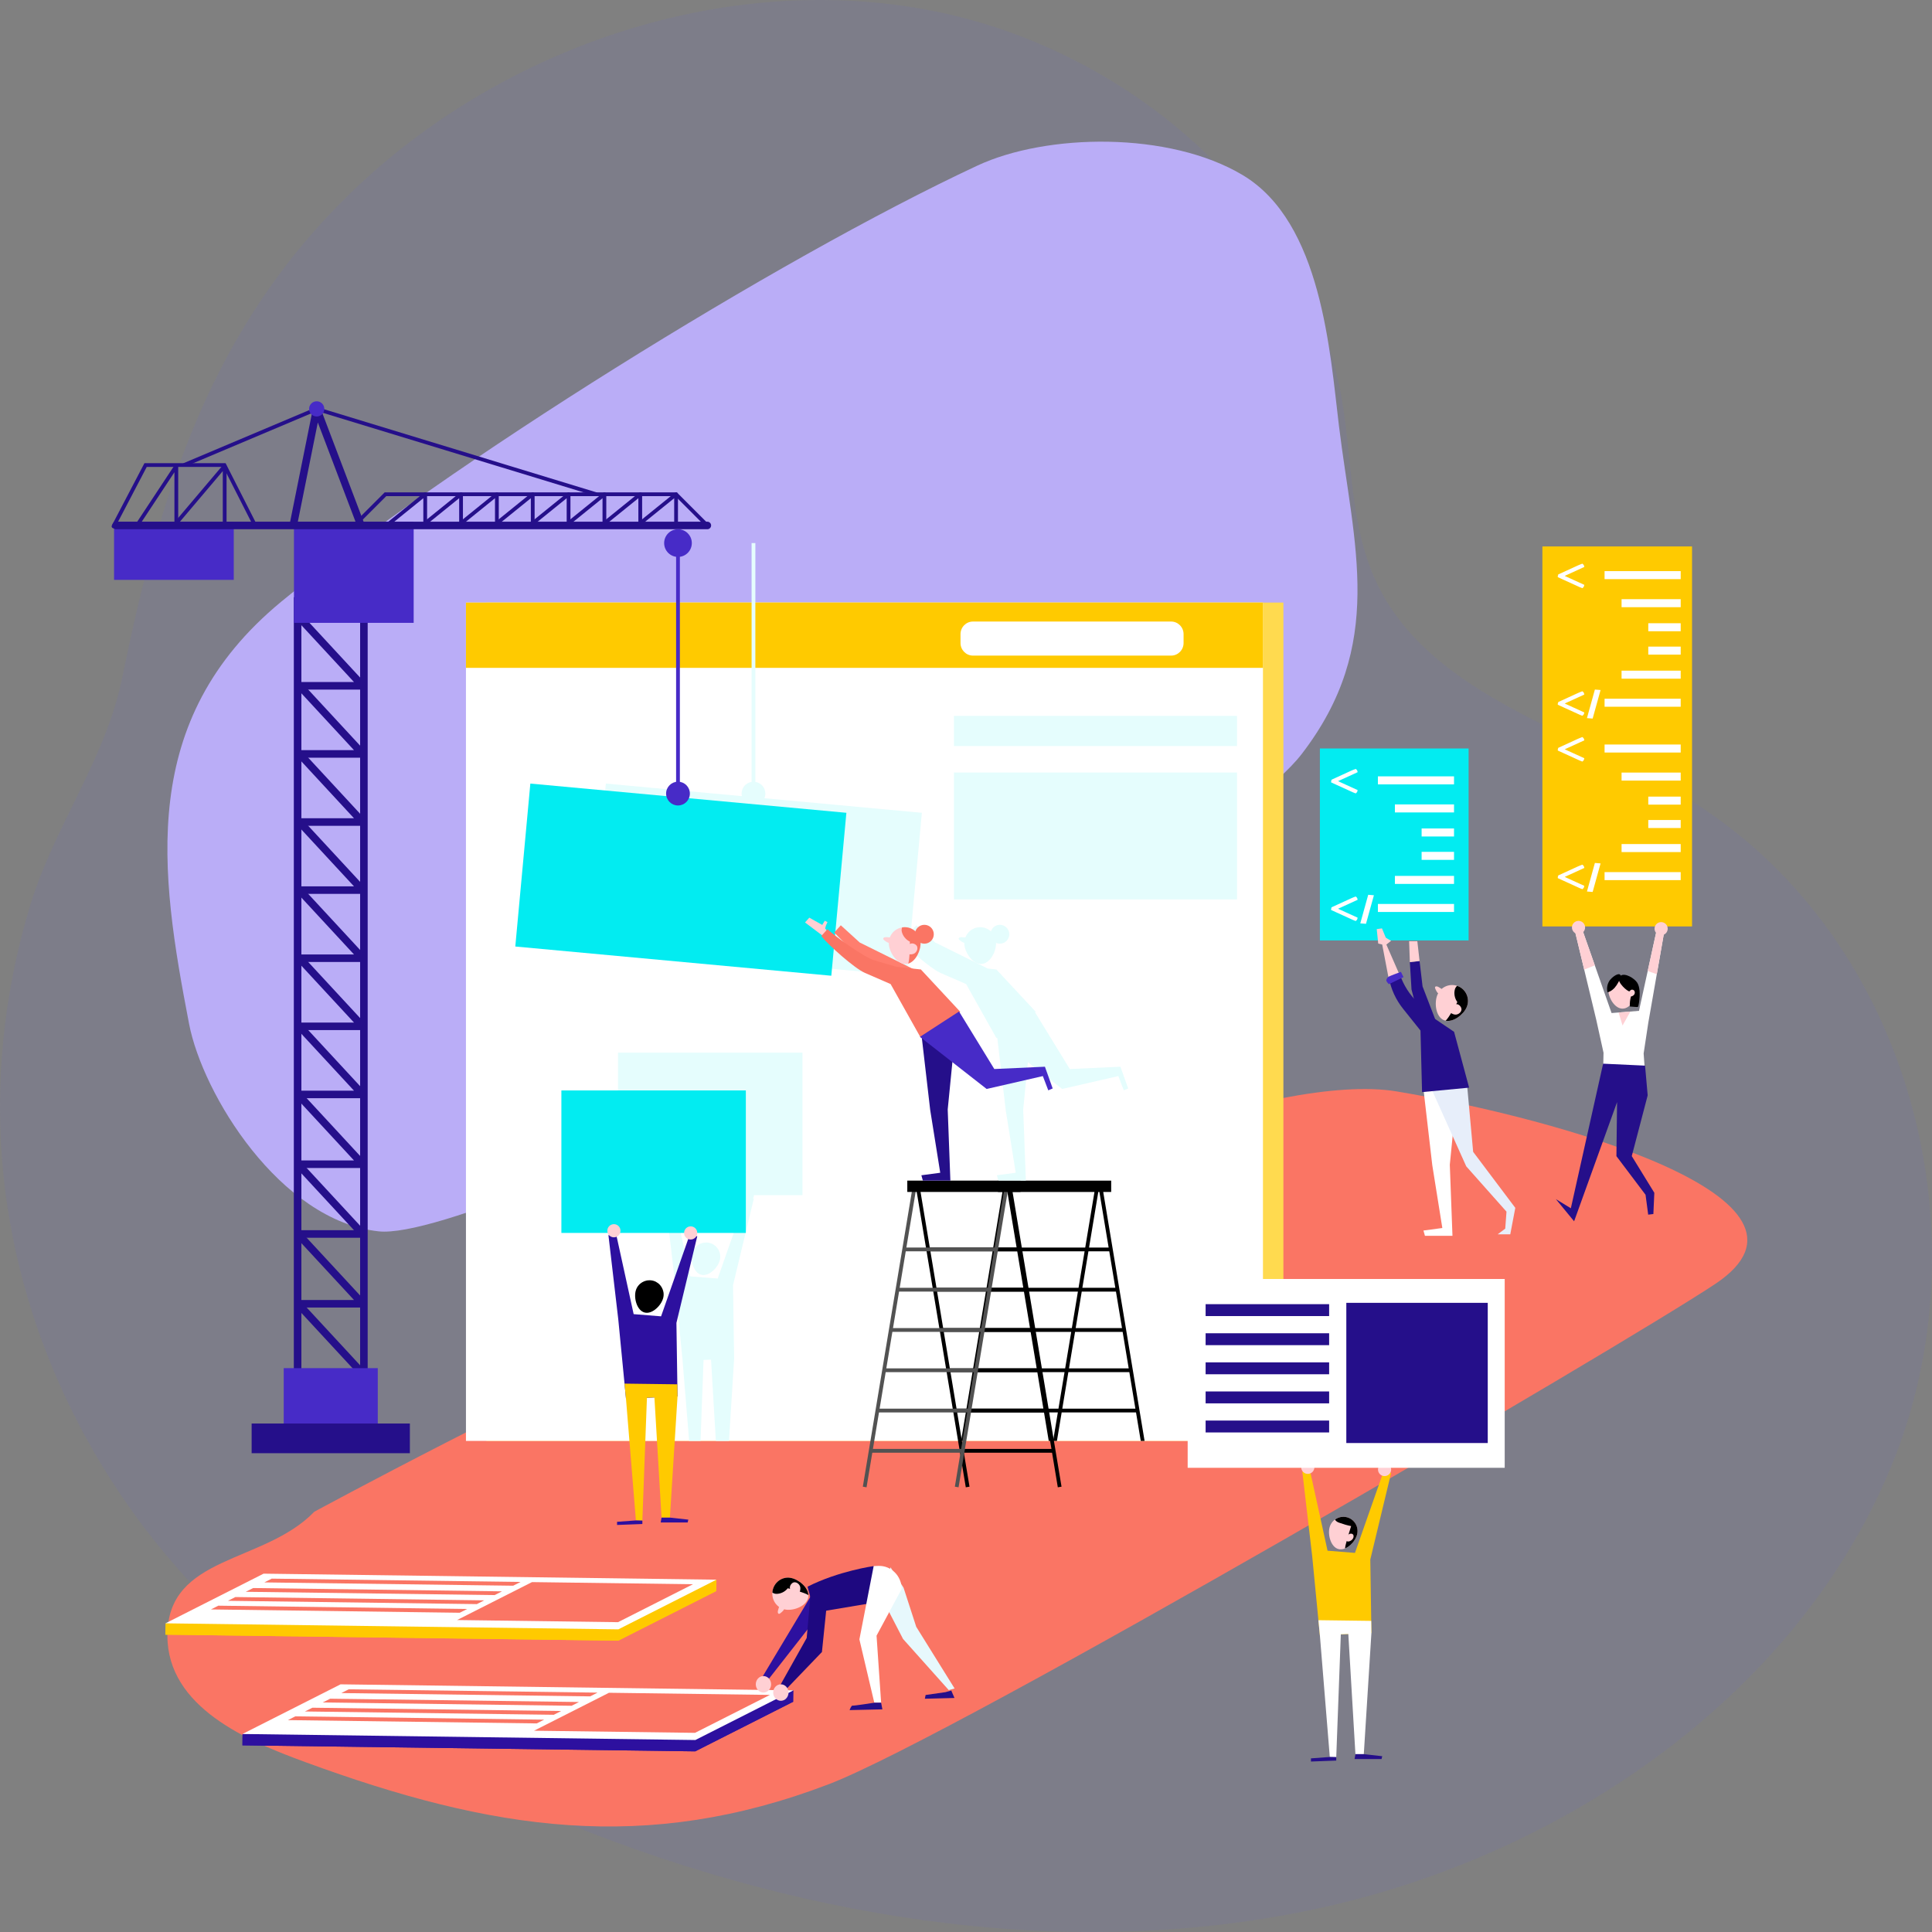 <?xml version="1.0" encoding="UTF-8"?>
<svg width="450px" height="450px" viewBox="0 0 450 450" version="1.1" xmlns="http://www.w3.org/2000/svg" xmlns:xlink="http://www.w3.org/1999/xlink">
    <rect x="0" y="0" width="450" height="450" fill="#808080" stroke="none"/>
    <!-- Generator: Sketch 50.2 (55047) - http://www.bohemiancoding.com/sketch -->
    <title>Group 5</title>
    <desc>Created with Sketch.</desc>
    <defs>
        <path d="M37.764,3.28 C37.764,4.717 29.315,5.881 18.893,5.881 C8.472,5.881 0.022,4.717 0.022,3.28 C0.022,1.844 8.472,0.68 18.893,0.68" id="path-1"></path>
        <polygon id="path-3" points="0.05 60.501 170.971 0 311.726 1.754 190.579 60.501"></polygon>
        <path d="M0.427,2.66 C0.427,1.224 8.875,0.06 19.297,0.06 C29.719,0.06 38.167,1.224 38.167,2.66 C38.167,4.097 29.719,5.261 19.297,5.261" id="path-5"></path>
        <path d="M235.907,0 L198.106,16.712 L152.031,13.028 C147.25,15.162 132.869,16.712 115.872,16.712 C94.967,16.712 78.021,14.368 78.021,11.476 C78.021,10.102 81.851,8.852 88.109,7.919 L0.049,0.878 L190.448,0.878 L235.907,0 Z" id="path-7"></path>
        <polygon id="path-9" points="0.362 6.819 3.235 6.819 4.918 0.4 2.92 0.138"></polygon>
        <polygon id="path-11" points="0.477 0.295 1.352 6.828 4.238 6.828 2.533 0.04"></polygon>
        <path d="M80.292,5.87 C80.292,8.929 62.37,11.407 40.263,11.407 C18.156,11.407 0.235,8.929 0.235,5.87 C0.235,2.813 18.156,0.334 40.263,0.334" id="path-13"></path>
        <path d="M38.346,3.254 C38.346,4.694 29.904,5.862 19.488,5.862 C9.074,5.862 0.631,4.694 0.631,3.254 C0.631,1.813 9.074,0.645 19.488,0.645" id="path-15"></path>
        <path d="M0.41,14.609 C1.844,15.351 3.243,16.047 4.27,16.552 L6.691,10.055 L6.918,7.992 L3.76,0.092 L0.41,14.609 Z" id="path-17"></path>
        <polygon id="path-19" points="0.2 10.74 107.275 15.942 142.181 1.072 128.163 0.653"></polygon>
        <polygon id="path-21" points="0.021 10.677 107.213 15.878 142.158 1.007 128.123 0.589"></polygon>
        <path d="M0.501,2.669 C0.501,1.228 8.944,0.06 19.359,0.06 C29.773,0.06 38.216,1.228 38.216,2.669 C38.216,4.11 29.773,5.278 19.359,5.278" id="path-23"></path>
        <path d="M1.17,3.898 C1.069,4.192 0.547,5.689 0.004,7.253 L3.343,13.509 L5.031,4.332 L4.766,3.54 L2.674,0.369 L2.264,0.292 C2.264,0.292 1.39,3.262 1.17,3.898" id="path-25"></path>
    </defs>
    <g id="Zipter-Development" stroke="none" stroke-width="1" fill="none" fill-rule="evenodd">
        <g id="Careers_Learnings" transform="translate(-836, -171)">
            <g id="Group-5" transform="translate(836, 171)">
                <path d="M0.852,274.168 C4.849,312.119 22.979,348.592 51.295,375.648 C72.858,396.253 99.75,411.222 127.747,422.93 C183.483,446.243 246.476,457.323 305.923,444.748 C365.371,432.172 420.257,393.478 441.422,339.258 C462.589,285.038 443.943,216.743 392.557,185.7 C367.233,170.402 333.715,162.217 320.976,136.412 C314.352,122.993 315.051,107.514 312.516,92.891 C304.621,47.373 262.473,10.469 214.699,2.053 C166.926,-6.363 116.12,11.735 82.027,44.603 C48.768,76.667 37.14,115.419 28.394,158.17 C24.608,176.685 12.645,192.487 7.071,210.765 C0.817,231.273 -1.386,252.915 0.852,274.168" id="Fill-1" fill="#6262F7" opacity="0.077"></path>
                <g id="Group-4" transform="translate(26, 33)">
                    <g id="Icon">
                        <path d="M47.208,319.112 C35.401,331.308 12.974,329.135 12.989,347.983 C13.002,364.7 31.702,372.517 45.014,377.396 C88.799,393.439 124.375,398.847 167.005,382.59 C196.449,371.368 351.992,280.401 373.536,266.04 C403.217,246.249 337.081,227.502 299.344,221.218 C244.116,212.016 47.208,319.112 47.208,319.112" id="Fill-1" fill="#FA7564"></path>
                        <path d="M26,111.225 C6.327,136.785 13.886,159.651 17.315,187.724 C19.389,204.705 21.291,235.05 39.701,246.072 C56.841,256.338 85.408,255.822 101.545,248.29 C148.346,226.435 225.391,178.367 263.713,146.691 C297.134,119.07 291.984,83.921 285.135,48.382 C281.974,31.986 263.958,2.558 240.979,0.065 C215.68,-2.682 48.169,82.427 26,111.225" id="Fill-4" fill="#BAADF7" transform="translate(151.588, 126.935) rotate(-180) translate(-151.588, -126.935) "></path>
                        <g transform="translate(0, 59.851)">
                            <g id="Group-10" transform="translate(82.264, 182.439)">
                                <g id="Group-3" transform="translate(215.596, 8.768)">
                                    <mask id="mask-2" fill="white">
                                        <use xlink:href="#path-1"></use>
                                    </mask>
                                    <g id="Clip-2"></g>
                                    <path d="M37.764,3.28 C37.764,4.717 29.315,5.881 18.893,5.881 C8.472,5.881 0.022,4.717 0.022,3.28 C0.022,1.844 8.472,0.68 18.893,0.68 C29.315,0.68 37.764,1.844 37.764,3.28" id="Fill-1" mask="url(#mask-2)"></path>
                                </g>
                                <g id="Group-6">
                                    <mask id="mask-4" fill="white">
                                        <use xlink:href="#path-3"></use>
                                    </mask>
                                    <g id="Clip-5"></g>
                                    <polygon id="Fill-4" mask="url(#mask-4)" points="0.05 60.501 170.971 0 311.726 1.754 190.579 60.501"></polygon>
                                </g>
                                <g id="Group-9" transform="translate(188.418, 132.404)">
                                    <mask id="mask-6" fill="white">
                                        <use xlink:href="#path-5"></use>
                                    </mask>
                                    <g id="Clip-8"></g>
                                    <path d="M0.427,2.66 C0.427,4.097 8.875,5.261 19.297,5.261 C29.719,5.261 38.167,4.097 38.167,2.66 C38.167,1.224 29.719,0.06 19.297,0.06 C8.875,0.06 0.427,1.224 0.427,2.66" id="Fill-7" mask="url(#mask-6)"></path>
                                </g>
                            </g>
                            <polygon id="Fill-12" fill="#02ECF1" points="281.429 126.193 316.066 126.193 316.066 81.484 281.429 81.484"></polygon>
                            <g id="Group-94" transform="translate(82.264, 33.892)">
                                <path d="M206.399,52.792 L206.955,52.556 C207.159,52.472 207.338,52.404 207.501,52.346 C207.92,52.677 207.852,52.724 207.962,53.112 L203.403,55.196 L203.403,55.207 L205.37,56.105 C206.351,56.556 207.212,56.955 207.957,57.281 C207.846,57.684 207.936,57.716 207.495,58.063 C207.249,57.979 207.028,57.885 206.834,57.795 C205.533,57.202 203.854,56.446 201.781,55.491 L201.781,55.181 C201.781,55.144 201.849,55.097 201.996,55.033 C201.939,55.054 201.886,55.07 201.834,55.091 L201.834,55.024 C201.834,54.96 201.844,54.893 201.923,54.845 L206.399,52.792 Z" id="Fill-13" fill="#FFFFFF"></path>
                                <path d="M206.399,82.513 L206.955,82.276 C207.159,82.193 207.338,82.125 207.501,82.067 C207.92,82.398 207.852,82.444 207.962,82.833 L203.403,84.917 L203.403,84.928 L205.37,85.825 C206.351,86.277 207.212,86.676 207.957,87.001 C207.846,87.405 207.936,87.437 207.495,87.783 C207.249,87.699 207.028,87.605 206.834,87.515 C205.533,86.922 203.854,86.167 201.781,85.211 L201.781,84.901 C201.781,84.865 201.849,84.817 201.996,84.754 C201.939,84.775 201.886,84.791 201.834,84.812 L201.834,84.744 C201.834,84.681 201.844,84.612 201.923,84.565 L206.399,82.513 Z" id="Fill-15" fill="#FFFFFF"></path>
                                <polygon id="Fill-17" fill="#FFFFFF" points="212.676 55.953 230.406 55.953 230.406 54.085 212.676 54.085"></polygon>
                                <polygon id="Fill-19" fill="#FFFFFF" points="216.635 62.488 230.406 62.488 230.406 60.621 216.635 60.621"></polygon>
                                <polygon id="Fill-20" fill="#FFFFFF" points="222.857 68.09 230.406 68.09 230.406 66.223 222.857 66.223"></polygon>
                                <polygon id="Fill-21" fill="#FFFFFF" points="212.676 85.674 230.406 85.674 230.406 83.806 212.676 83.806"></polygon>
                                <polygon id="Fill-22" fill="#FFFFFF" points="216.635 79.138 230.406 79.138 230.406 77.271 216.635 77.271"></polygon>
                                <polygon id="Fill-23" fill="#FFFFFF" points="222.857 73.536 230.406 73.536 230.406 71.669 222.857 71.669"></polygon>
                                <polygon id="Fill-24" fill="#FFFFFF" points="210.42 81.671 208.573 88.324 209.9 88.431 211.746 81.778"></polygon>
                                <polygon id="Fill-25" fill="#250F8A" points="222.382 97.097 223.078 103.014 227.244 113.837 223.434 115.009 220.504 103.722 220.121 97.358"></polygon>
                                <polygon id="Fill-26" fill="#FFFFFF" points="231.285 125.713 229.424 144.547 230.044 161.103 223.632 161.103 223.287 159.871 227.683 159.284 225.338 144.624 223.223 126.393"></polygon>
                                <polygon id="Fill-27" fill="#E7EEFA" points="233.403 125.503 234.862 141.545 244.679 154.593 243.507 160.75 240.576 160.75 242.334 159.431 242.628 155.473 233.25 144.918 224.752 126.007"></polygon>
                                <path d="M215.771,99.62 L217.819,100.298 C218.651,102.711 220.038,104.894 221.869,106.674 L225.701,110.399 L230.418,113.586 L233.922,126.593 L222.96,127.628 L222.597,113.296 L218.527,108.205 C216.853,106.112 215.721,103.639 215.23,101.004 L215.771,99.62 Z" id="Fill-28" fill="#250F8A"></path>
                                <polygon id="Fill-29" fill="#FFD0D4" points="218.033 101.013 215.337 101.97 213.596 92.832 214.119 92.056"></polygon>
                                <path d="M218.642,100.839 L215.249,102.492 C215.249,102.492 214.554,101.883 214.64,101.535 C214.727,101.187 214.901,100.926 215.162,100.752 C215.424,100.577 218.034,99.62 218.034,99.62 L218.642,100.839 Z" id="Fill-30" fill="#472BC7"></path>
                                <polygon id="Fill-31" fill="#FFD0D4" points="220.12 97.358 219.947 92.484 221.86 92.484 222.381 97.096"></polygon>
                                <path d="M215.749,92.389 C215.723,92.372 214.523,91.712 214.498,91.627 C214.472,91.541 213.624,89.492 213.624,89.492 L212.403,89.664 L212.751,93.03 L214.433,93.435 L215.749,92.389 Z" id="Fill-32" fill="#FFD0D4"></path>
                                <path d="M233.345,107.873 C232.527,109.747 229.879,111.675 228.006,110.857 C226.133,110.039 225.744,106.786 226.561,104.911 C227.378,103.037 229.559,102.18 231.433,102.998 C233.306,103.816 234.162,105.998 233.345,107.873" id="Fill-33" fill="#FFD0D4"></path>
                                <path d="M227.759,103.768 C227.435,103.537 227.098,103.324 226.751,103.13 C226.5,102.991 226.107,102.906 225.997,103.169 C225.942,103.3 225.999,103.448 226.056,103.577 C226.245,104.01 226.454,104.465 226.842,104.736 C227.168,104.964 227.603,105.029 227.982,104.905 C228.324,104.794 228.658,104.534 228.693,104.181 C228.35,104.114 228.047,103.972 227.759,103.768" id="Fill-34" fill="#FFD0D4"></path>
                                <path d="M228.422,110.989 C230.252,111.394 232.586,109.612 233.345,107.873 C234.162,105.998 233.306,103.816 231.433,102.998 C231.32,102.948 231.203,102.925 231.088,102.888 C230.874,103.115 230.701,103.385 230.623,103.641 C230.322,104.642 230.55,105.825 231.183,106.658 C231.183,106.658 229.064,110.654 228.422,110.989" id="Fill-35" fill="#000000"></path>
                                <path d="M231.43,107.257 C231.703,107.4 231.913,107.645 232.044,107.922 C232.47,108.815 231.459,109.692 230.597,109.576 C230.318,109.539 230.055,109.426 229.811,109.285 C229.602,109.162 229.397,109.003 229.303,108.778 C229.212,108.56 229.241,108.306 229.34,108.092 C229.438,107.878 229.601,107.7 229.777,107.543 C230.178,107.186 230.937,107 231.43,107.257" id="Fill-36" fill="#FFD0D4"></path>
                                <g id="Group-40" transform="translate(0.215, 207.994)">
                                    <mask id="mask-8" fill="white">
                                        <use xlink:href="#path-7"></use>
                                    </mask>
                                    <g id="Clip-39"></g>
                                    <path d="M235.907,0 L190.448,0.878 L0.049,0.878 L88.109,7.919 C81.851,8.852 78.021,10.102 78.021,11.476 C78.021,14.368 94.967,16.712 115.872,16.712 C132.869,16.712 147.25,15.162 152.031,13.028 L198.106,16.712 L235.907,0 Z" id="Fill-38" mask="url(#mask-8)"></path>
                                </g>
                                <polygon id="Fill-41" fill="#FFDA4F" points="5.025 208.872 190.663 208.872 190.663 13.606 5.025 13.606"></polygon>
                                <polygon id="Fill-42" fill="#FFFFFF" points="0.265 208.872 185.903 208.872 185.903 13.606 0.265 13.606"></polygon>
                                <polygon id="Fill-43" fill="#FFCA00" points="0.265 28.815 185.903 28.815 185.903 13.606 0.265 13.606"></polygon>
                                <g id="Group-46" transform="translate(35.537, 118.276)" fill="#E5FDFD">
                                    <path d="M21.527,44.493 C21.287,44.428 21.046,44.395 20.807,44.384 C20.755,44.382 20.704,44.389 20.652,44.389 C20.459,44.389 20.267,44.402 20.08,44.435 C20.043,44.442 20.008,44.453 19.971,44.461 C19.763,44.505 19.564,44.567 19.369,44.65 C19.356,44.656 19.343,44.662 19.33,44.668 C18.448,45.056 17.736,45.809 17.461,46.812 C16.979,48.576 17.74,51.404 19.503,51.887 C20.322,52.112 21.211,51.787 21.979,51.202 C21.979,51.202 21.98,51.2 21.98,51.2 C22.271,50.978 22.544,50.72 22.789,50.438 C22.798,50.426 22.807,50.416 22.816,50.405 C22.922,50.28 23.023,50.152 23.118,50.02 C23.132,50.001 23.147,49.98 23.161,49.96 C23.26,49.819 23.351,49.675 23.434,49.529 C23.445,49.51 23.453,49.491 23.464,49.472 C23.532,49.349 23.593,49.224 23.647,49.099 C23.664,49.061 23.68,49.024 23.696,48.987 C23.754,48.844 23.805,48.701 23.844,48.561 C23.965,48.12 23.991,47.675 23.934,47.249 C23.762,45.97 22.849,44.855 21.527,44.493" id="Fill-44"></path>
                                    <path d="M13.818,33.359 L28.726,33.359 L28.726,33.36 C28.726,34.003 29.124,34.552 29.685,34.78 L23.362,52.783 L16.977,52.272 L13.025,34.236 C13.395,34.062 13.681,33.747 13.818,33.359 M11.229,33.853 L11.102,33.871 L13.401,53.55 L15.189,71.951 L16.707,90.595 L19.368,90.595 L20.071,71.744 L21.813,71.67 L22.933,90.595 L25.991,90.595 L27.194,71.44 L26.938,54.317 L31.792,34.127 L31.595,34.099 C31.716,33.879 31.792,33.63 31.792,33.36 L31.792,33.359 L43.107,33.359 L43.107,0.169 L0.145,0.169 L0.145,33.359 L10.94,33.359 C11.005,33.543 11.104,33.709 11.229,33.853" id="Fill-45"></path>
                                </g>
                                <path d="M126.374,150.883 L128.524,163.831 L123.966,163.831 L126.116,150.883 L126.374,150.883 Z M146.658,150.883 L144.507,163.831 L129.416,163.831 L127.265,150.883 L146.658,150.883 Z M147.807,150.883 L149.958,163.831 L145.399,163.831 L147.549,150.883 L147.807,150.883 Z M151.517,173.213 L143.839,173.213 L145.253,164.711 L150.104,164.711 L151.517,173.213 Z M153.075,182.595 L142.281,182.595 L143.693,174.093 L151.663,174.093 L153.075,182.595 Z M154.633,191.977 L140.723,191.977 L142.135,183.475 L153.221,183.475 L154.633,191.977 Z M156.192,201.359 L139.164,201.359 L140.576,192.856 L154.78,192.856 L156.192,201.359 Z M138.273,201.359 L135.65,201.359 L134.237,192.856 L139.685,192.856 L138.273,201.359 Z M117.731,201.359 L119.143,192.856 L133.347,192.856 L134.76,201.359 L117.731,201.359 Z M120.702,183.475 L131.788,183.475 L133.201,191.977 L119.289,191.977 L120.702,183.475 Z M122.26,174.093 L130.23,174.093 L131.641,182.595 L120.849,182.595 L122.26,174.093 Z M130.974,173.213 L129.561,164.711 L144.361,164.711 L142.949,173.213 L130.974,173.213 Z M141.244,183.475 L139.832,191.977 L134.092,191.977 L132.68,183.475 L141.244,183.475 Z M132.533,182.595 L131.12,174.093 L142.802,174.093 L141.39,182.595 L132.533,182.595 Z M123.819,164.711 L128.67,164.711 L130.084,173.213 L122.406,173.213 L123.819,164.711 Z M115.591,208.872 L116.483,208.872 L117.584,202.239 L134.906,202.239 L136.007,208.872 L136.899,208.872 L135.797,202.239 L138.127,202.239 L137.024,208.872 L137.916,208.872 L139.018,202.239 L156.338,202.239 L157.441,208.872 L158.331,208.872 L148.699,150.883 L150.553,150.883 L150.553,148.244 L124.179,148.244 L124.179,150.883 L125.225,150.883 L115.591,208.872 Z" id="Fill-47" fill="#000000"></path>
                                <polygon id="Fill-49" fill="#FFCA00" points="250.987 89.041 285.845 89.041 285.845 0.534 250.987 0.534"></polygon>
                                <path d="M259.194,4.988 L259.751,4.752 C259.955,4.668 260.133,4.6 260.296,4.542 C260.715,4.873 260.647,4.92 260.758,5.309 L256.198,7.392 L256.198,7.404 L258.165,8.301 C259.147,8.752 260.008,9.151 260.752,9.477 C260.641,9.881 260.731,9.912 260.291,10.259 C260.045,10.174 259.824,10.08 259.63,9.991 C258.329,9.398 256.649,8.642 254.576,7.687 L254.576,7.377 C254.576,7.34 254.645,7.293 254.792,7.23 C254.735,7.251 254.681,7.266 254.63,7.288 L254.63,7.22 C254.63,7.157 254.64,7.088 254.719,7.04 L259.194,4.988 Z" id="Fill-50" fill="#FFFFFF"></path>
                                <path d="M259.194,34.709 L259.751,34.472 C259.955,34.389 260.133,34.32 260.296,34.263 C260.715,34.594 260.647,34.64 260.758,35.029 L256.198,37.113 L256.198,37.124 L258.165,38.022 C259.147,38.473 260.008,38.872 260.752,39.198 C260.641,39.601 260.731,39.633 260.291,39.98 C260.045,39.895 259.824,39.801 259.63,39.711 C258.329,39.118 256.649,38.363 254.576,37.408 L254.576,37.097 C254.576,37.061 254.645,37.014 254.792,36.95 C254.735,36.971 254.681,36.987 254.63,37.008 L254.63,36.941 C254.63,36.877 254.64,36.809 254.719,36.761 L259.194,34.709 Z" id="Fill-51" fill="#FFFFFF"></path>
                                <polygon id="Fill-52" fill="#FFFFFF" points="265.472 8.149 283.202 8.149 283.202 6.282 265.472 6.282"></polygon>
                                <polygon id="Fill-53" fill="#FFFFFF" points="269.431 14.684 283.202 14.684 283.202 12.817 269.431 12.817"></polygon>
                                <polygon id="Fill-54" fill="#FFFFFF" points="275.652 20.286 283.202 20.286 283.202 18.419 275.652 18.419"></polygon>
                                <polygon id="Fill-55" fill="#FFFFFF" points="265.472 37.87 283.202 37.87 283.202 36.003 265.472 36.003"></polygon>
                                <polygon id="Fill-56" fill="#FFFFFF" points="269.431 31.334 283.202 31.334 283.202 29.466 269.431 29.466"></polygon>
                                <polygon id="Fill-57" fill="#FFFFFF" points="275.652 25.733 283.202 25.733 283.202 23.865 275.652 23.865"></polygon>
                                <polygon id="Fill-58" fill="#FFFFFF" points="263.215 33.867 261.369 40.521 262.695 40.627 264.541 33.974"></polygon>
                                <path d="M259.194,45.375 L259.751,45.138 C259.955,45.055 260.133,44.987 260.296,44.929 C260.715,45.26 260.647,45.306 260.758,45.695 L256.198,47.779 L256.198,47.79 L258.165,48.687 C259.147,49.139 260.008,49.538 260.752,49.863 C260.641,50.267 260.731,50.299 260.291,50.645 C260.045,50.561 259.824,50.467 259.63,50.378 C258.329,49.784 256.649,49.029 254.576,48.073 L254.576,47.763 C254.576,47.727 254.645,47.679 254.792,47.616 C254.735,47.637 254.681,47.653 254.63,47.674 L254.63,47.606 C254.63,47.543 254.64,47.474 254.719,47.427 L259.194,45.375 Z" id="Fill-59" fill="#FFFFFF"></path>
                                <path d="M259.194,75.096 L259.751,74.859 C259.955,74.776 260.133,74.707 260.296,74.65 C260.715,74.981 260.647,75.027 260.758,75.416 L256.198,77.5 L256.198,77.51 L258.165,78.408 C259.147,78.859 260.008,79.259 260.752,79.584 C260.641,79.988 260.731,80.02 260.291,80.366 C260.045,80.282 259.824,80.188 259.63,80.098 C258.329,79.505 256.649,78.75 254.576,77.793 L254.576,77.484 C254.576,77.448 254.645,77.4 254.792,77.337 C254.735,77.358 254.681,77.374 254.63,77.395 L254.63,77.327 C254.63,77.264 254.64,77.195 254.719,77.148 L259.194,75.096 Z" id="Fill-60" fill="#FFFFFF"></path>
                                <polygon id="Fill-61" fill="#FFFFFF" points="265.472 48.536 283.202 48.536 283.202 46.669 265.472 46.669"></polygon>
                                <polygon id="Fill-62" fill="#FFFFFF" points="269.431 55.071 283.202 55.071 283.202 53.204 269.431 53.204"></polygon>
                                <polygon id="Fill-63" fill="#FFFFFF" points="275.652 60.672 283.202 60.672 283.202 58.805 275.652 58.805"></polygon>
                                <polygon id="Fill-64" fill="#FFFFFF" points="265.472 78.256 283.202 78.256 283.202 76.389 265.472 76.389"></polygon>
                                <polygon id="Fill-65" fill="#FFFFFF" points="269.431 71.721 283.202 71.721 283.202 69.854 269.431 69.854"></polygon>
                                <polygon id="Fill-66" fill="#FFFFFF" points="275.652 66.119 283.202 66.119 283.202 64.251 275.652 64.251"></polygon>
                                <polygon id="Fill-67" fill="#FFFFFF" points="263.215 74.254 261.369 80.907 262.695 81.014 264.541 74.36"></polygon>
                                <polygon id="Fill-68" fill="#02ECF1" points="22.494 160.431 65.457 160.431 65.457 127.242 22.494 127.242"></polygon>
                                <polygon id="Fill-69" fill="#000000" points="138.12 219.677 126.447 149.408 127.314 149.264 138.987 219.533"></polygon>
                                <polygon id="Fill-70" fill="#000000" points="116.687 219.677 105.013 149.408 105.88 149.264 117.554 219.533"></polygon>
                                <polygon id="Fill-71" fill="#000000" points="107.934 164.711 129.558 164.711 129.558 163.831 107.934 163.831"></polygon>
                                <polygon id="Fill-72" fill="#000000" points="109.465 174.093 131.091 174.093 131.091 173.213 109.465 173.213"></polygon>
                                <polygon id="Fill-73" fill="#000000" points="110.997 183.475 132.621 183.475 132.621 182.595 110.997 182.595"></polygon>
                                <polygon id="Fill-74" fill="#000000" points="112.527 192.856 134.152 192.856 134.152 191.977 112.527 191.977"></polygon>
                                <polygon id="Fill-75" fill="#000000" points="114.058 202.239 135.682 202.239 135.682 201.359 114.058 201.359"></polygon>
                                <polygon id="Fill-76" fill="#000000" points="115.588 211.621 137.214 211.621 137.214 210.741 115.588 210.741"></polygon>
                                <polygon id="Fill-77" fill="#525252" points="93.572 219.677 92.706 219.533 104.378 149.264 105.246 149.408"></polygon>
                                <polygon id="Fill-78" fill="#525252" points="115.005 219.677 114.139 219.533 125.811 149.264 126.678 149.408"></polygon>
                                <polygon id="Fill-79" fill="#525252" points="102.133 164.711 123.757 164.711 123.757 163.831 102.133 163.831"></polygon>
                                <polygon id="Fill-80" fill="#525252" points="100.602 174.093 122.227 174.093 122.227 173.213 100.602 173.213"></polygon>
                                <polygon id="Fill-81" fill="#525252" points="99.071 183.475 120.695 183.475 120.695 182.595 99.071 182.595"></polygon>
                                <polygon id="Fill-82" fill="#525252" points="97.54 192.856 119.165 192.856 119.165 191.977 97.54 191.977"></polygon>
                                <polygon id="Fill-83" fill="#525252" points="96.009 202.239 117.633 202.239 117.633 201.359 96.009 201.359"></polygon>
                                <polygon id="Fill-84" fill="#525252" points="94.478 211.621 116.103 211.621 116.103 210.741 94.478 210.741"></polygon>
                                <polygon id="Fill-85" fill="#000000" points="103.064 150.883 129.437 150.883 129.437 148.244 103.064 148.244"></polygon>
                                <polygon id="Fill-86" fill="#FFCA00" points="199.159 254.125 197.371 235.724 195.072 216.045 196.86 215.79 200.947 234.446 207.333 234.957 213.974 216.045 215.762 216.301 210.908 236.49 211.164 253.614"></polygon>
                                <path d="M201.431,228.985 C200.949,230.749 201.71,233.578 203.473,234.061 C205.235,234.543 207.332,232.497 207.815,230.734 C208.297,228.97 207.26,227.149 205.497,226.666 C203.734,226.183 201.914,227.222 201.431,228.985" id="Fill-87" fill="#FFD0D4"></path>
                                <path d="M203.788,227.967 C203.428,227.869 202.923,227.62 202.73,227.281 C202.712,227.25 202.705,227.219 202.694,227.188 C203.477,226.622 204.492,226.391 205.496,226.666 C207.26,227.148 208.297,228.971 207.814,230.735 C207.47,231.993 206.301,233.392 205.021,233.916 C205.044,233.56 205.13,233.208 205.221,232.862 C205.587,231.467 205.994,230.085 206.441,228.715 C205.538,228.535 204.65,228.284 203.788,227.967" id="Fill-88" fill="#000000"></path>
                                <path d="M205.848,230.664 C206.086,230.489 206.414,230.409 206.685,230.526 C206.748,230.554 206.808,230.591 206.856,230.64 C206.988,230.771 207.027,230.972 207.01,231.157 C206.965,231.669 206.545,232.098 206.054,232.25 C205.915,232.294 205.768,232.317 205.623,232.295 C205.479,232.273 205.339,232.202 205.255,232.082 C204.947,231.642 205.504,230.913 205.848,230.664" id="Fill-89" fill="#FFD0D4"></path>
                                <polygon id="Fill-90" fill="#FFFFFF" points="211.164 253.614 209.391 281.837 207.44 281.837 205.783 253.843 204.04 253.917 202.975 282.527 201.47 282.492 199.159 254.125 198.819 250.629 211.121 250.79"></polygon>
                                <polygon id="Fill-91" fill="#250F8A" points="209.392 281.837 213.683 282.31 213.527 282.976 207.244 282.976 207.44 281.837"></polygon>
                                <polygon id="Fill-92" fill="#250F8A" points="202.975 282.527 202.975 283.329 197.081 283.552 197.081 282.814 201.469 282.492"></polygon>
                            </g>
                            <g id="Group-97" transform="translate(292.974, 250.222)">
                                <mask id="mask-10" fill="white">
                                    <use xlink:href="#path-9"></use>
                                </mask>
                                <g id="Clip-96"></g>
                                <polygon id="Fill-95" mask="url(#mask-10)" points="0.362 6.819 3.235 6.819 4.918 0.4 2.92 0.138"></polygon>
                            </g>
                            <g id="Group-100" transform="translate(277.099, 250.222)">
                                <mask id="mask-12" fill="white">
                                    <use xlink:href="#path-11"></use>
                                </mask>
                                <g id="Clip-99"></g>
                                <polygon id="Fill-98" mask="url(#mask-12)" points="0.477 0.295 1.352 6.828 4.238 6.828 2.533 0.04"></polygon>
                            </g>
                            <g id="Group-194">
                                <path d="M280.145,248.914 C280.145,249.761 279.46,250.448 278.613,250.448 C277.766,250.448 277.081,249.761 277.081,248.914 C277.081,248.067 277.766,247.381 278.613,247.381 C279.46,247.381 280.145,248.067 280.145,248.914" id="Fill-101" fill="#FFD0D4"></path>
                                <path d="M298.025,249.425 C298.025,250.273 297.34,250.959 296.493,250.959 C295.646,250.959 294.961,250.273 294.961,249.425 C294.961,248.578 295.646,247.892 296.493,247.892 C297.34,247.892 298.025,248.578 298.025,249.425" id="Fill-103" fill="#FFD0D4"></path>
                                <polygon id="Fill-105" fill="#2D109F" points="119.802 232.916 118.014 214.515 115.715 194.836 117.504 194.58 121.591 213.237 127.976 213.748 134.617 194.836 136.405 195.092 131.552 215.281 131.808 232.405"></polygon>
                                <path d="M118.525,193.814 C118.525,194.661 117.839,195.347 116.993,195.347 C116.146,195.347 115.46,194.661 115.46,193.814 C115.46,192.967 116.146,192.281 116.993,192.281 C117.839,192.281 118.525,192.967 118.525,193.814" id="Fill-107" fill="#FFD0D4"></path>
                                <path d="M136.405,194.325 C136.405,195.172 135.719,195.858 134.873,195.858 C134.026,195.858 133.341,195.172 133.341,194.325 C133.341,193.478 134.026,192.792 134.873,192.792 C135.719,192.792 136.405,193.478 136.405,194.325" id="Fill-109" fill="#FFD0D4"></path>
                                <path d="M127.732,210.984 C127.746,210.965 127.761,210.944 127.774,210.925 C127.873,210.783 127.965,210.639 128.047,210.493 C128.059,210.475 128.067,210.455 128.078,210.437 C128.146,210.313 128.206,210.189 128.261,210.064 C128.278,210.026 128.293,209.989 128.309,209.952 C128.367,209.809 128.419,209.666 128.458,209.525 C128.578,209.084 128.605,208.64 128.547,208.213 C128.51,207.934 128.425,207.668 128.321,207.411 C128.109,206.89 127.776,206.423 127.333,206.066 C127.231,205.985 127.115,205.92 127.004,205.851 C126.924,205.801 126.851,205.742 126.766,205.699 C126.569,205.599 126.36,205.517 126.14,205.458 L126.139,205.458 C125.899,205.392 125.659,205.359 125.42,205.349 C125.369,205.346 125.318,205.354 125.265,205.354 C125.071,205.354 124.881,205.366 124.693,205.4 C124.657,205.407 124.62,205.417 124.584,205.426 C124.377,205.469 124.177,205.532 123.983,205.615 L123.944,205.633 C123.062,206.02 122.349,206.774 122.075,207.777 C121.593,209.54 122.354,212.369 124.117,212.852 C124.935,213.077 125.824,212.752 126.591,212.167 C126.592,212.166 126.594,212.165 126.595,212.164 C126.885,211.943 127.158,211.684 127.402,211.403 C127.412,211.391 127.42,211.38 127.43,211.368 C127.536,211.244 127.637,211.115 127.732,210.984" id="Fill-111" fill="#000000"></path>
                                <polygon id="Fill-113" fill="#FFCA00" points="131.807 232.405 130.035 260.628 128.084 260.628 126.426 232.634 124.684 232.709 123.619 261.319 122.113 261.284 119.802 232.916 119.463 229.421 131.765 229.582"></polygon>
                                <polygon id="Fill-115" fill="#2D109F" points="130.035 260.628 134.326 261.101 134.171 261.766 127.887 261.766 128.084 260.628"></polygon>
                                <polygon id="Fill-117" fill="#2D109F" points="123.618 261.319 123.618 262.12 117.725 262.344 117.725 261.606 122.113 261.284"></polygon>
                                <polygon id="Fill-119" fill="#FFFFFF" points="250.631 249.029 324.475 249.029 324.475 205.05 250.631 205.05"></polygon>
                                <polygon id="Fill-121" fill="#250F8A" points="287.583 243.259 320.526 243.259 320.526 210.606 287.583 210.606"></polygon>
                                <polygon id="Fill-122" fill="#250F8A" points="254.812 213.687 283.582 213.687 283.582 210.915 254.812 210.915"></polygon>
                                <polygon id="Fill-123" fill="#250F8A" points="254.812 220.463 283.582 220.463 283.582 217.692 254.812 217.692"></polygon>
                                <polygon id="Fill-124" fill="#250F8A" points="254.812 227.241 283.582 227.241 283.582 224.468 254.812 224.468"></polygon>
                                <polygon id="Fill-125" fill="#250F8A" points="254.812 234.018 283.582 234.018 283.582 231.245 254.812 231.245"></polygon>
                                <polygon id="Fill-126" fill="#250F8A" points="254.812 240.794 283.582 240.794 283.582 238.023 254.812 238.023"></polygon>
                                <g id="Group-129" transform="translate(11.428, 238.367)">
                                    <mask id="mask-14" fill="white">
                                        <use xlink:href="#path-13"></use>
                                    </mask>
                                    <g id="Clip-128"></g>
                                    <path d="M80.292,5.87 C80.292,8.929 62.37,11.407 40.263,11.407 C18.156,11.407 0.235,8.929 0.235,5.87 C0.235,2.813 18.156,0.334 40.263,0.334 C62.37,0.334 80.292,2.813 80.292,5.87" id="Fill-127" mask="url(#mask-14)"></path>
                                </g>
                                <g id="Group-132" transform="translate(111.555, 33.424)" fill="#E5FDFD">
                                    <path d="M85.987,92.722 C86.315,92.983 86.665,93.241 87.065,93.341 C87.064,93.45 87.049,93.555 87.057,93.666 C87.211,95.705 89.073,98.4 91.111,98.247 C91.258,98.237 91.4,98.208 91.541,98.169 L91.541,98.168 C92.093,98.017 92.59,97.662 93.01,97.19 C93.023,97.175 93.037,97.163 93.05,97.148 C93.116,97.07 93.181,96.989 93.243,96.907 C93.263,96.879 93.285,96.853 93.305,96.826 C93.362,96.748 93.414,96.668 93.467,96.587 C93.492,96.55 93.516,96.513 93.539,96.476 C93.587,96.398 93.632,96.32 93.676,96.241 C93.701,96.195 93.726,96.149 93.75,96.104 C93.79,96.027 93.828,95.95 93.864,95.871 C93.888,95.819 93.913,95.765 93.937,95.711 C93.968,95.637 93.999,95.563 94.029,95.488 C94.053,95.427 94.075,95.367 94.097,95.306 C94.122,95.235 94.147,95.163 94.17,95.091 C94.191,95.024 94.21,94.958 94.228,94.892 C94.247,94.824 94.266,94.757 94.284,94.688 C94.301,94.616 94.316,94.545 94.33,94.473 C94.344,94.41 94.358,94.347 94.369,94.284 C94.382,94.206 94.392,94.13 94.402,94.052 C94.41,93.996 94.418,93.939 94.425,93.883 C94.432,93.796 94.436,93.712 94.44,93.628 C94.442,93.583 94.446,93.535 94.447,93.49 C94.448,93.438 94.446,93.39 94.444,93.34 C94.716,93.46 95.015,93.529 95.331,93.529 C96.545,93.529 97.529,92.545 97.529,91.33 C97.529,90.115 96.545,89.131 95.331,89.131 C94.349,89.131 93.527,89.78 93.246,90.67 C93.216,90.642 93.191,90.609 93.161,90.582 C92.981,90.428 92.787,90.29 92.581,90.173 C92.168,89.937 91.708,89.779 91.219,89.716 C90.976,89.684 90.725,89.677 90.471,89.697 C88.994,89.808 87.796,90.776 87.299,92.072 C86.998,92.041 86.696,92.01 86.392,92.003 C86.107,91.997 85.72,92.105 85.744,92.39 C85.756,92.531 85.877,92.635 85.987,92.722" id="Fill-130"></path>
                                    <path d="M74.568,91.163 L76.362,92.994 C75.7,92.513 75.08,92.046 74.526,91.615 L74.568,91.163 Z M123.411,122.185 L111.622,122.72 L103.522,109.505 L103.693,109.392 L94.518,99.532 L92.512,99.315 L80.278,93.254 L75.871,89.245 L74.619,90.617 L77.166,63.04 L40.492,59.648 C40.634,59.315 40.712,58.949 40.712,58.565 C40.712,57.187 39.703,56.052 38.384,55.84 L38.384,0.22 L37.505,0.22 L37.505,55.84 C36.187,56.052 35.177,57.187 35.177,58.565 C35.177,58.771 35.203,58.97 35.246,59.163 L3.557,56.233 L0.051,94.187 L73.66,100.993 L74.237,94.749 C76.695,97.038 79.874,99.631 81.492,100.335 L87.47,102.932 L94.351,115.196 L94.306,115.225 L94.415,115.312 L94.483,115.433 L94.531,115.402 L94.753,115.575 L96.684,132.222 L99.028,146.882 L94.633,147.468 L94.978,148.702 L101.39,148.702 L100.77,132.144 L101.858,121.13 L109.837,127.367 L122.928,124.365 L124.195,127.686 L125.22,127.247 L123.411,122.185 Z" id="Fill-131"></path>
                                </g>
                                <polygon id="Fill-133" fill="#02ECF1" points="94.022 127.611 167.63 134.417 171.137 96.464 97.528 89.658"></polygon>
                                <polygon id="Fill-134" fill="#FF7E6E" points="169.843 122.669 174.248 126.679 188.771 133.872 182.382 135.498 172.769 128.902 168.307 124.351"></polygon>
                                <path d="M188.409,126.536 C188.562,128.575 187.121,131.519 185.082,131.671 C183.045,131.825 181.181,129.129 181.028,127.09 C180.875,125.052 182.403,123.274 184.441,123.121 C186.479,122.968 188.256,124.497 188.409,126.536" id="Fill-135" fill="#FFD0D4"></path>
                                <path d="M166.737,121.924 C166.72,121.925 166.108,121.608 166.108,121.608 L165.515,122.58 L162.507,120.891 L161.508,122.004 L165.752,125.211 L166.677,124.049 L166.195,123.393 L166.392,122.675 L166.737,121.924 Z" id="Fill-136" fill="#FFD0D4"></path>
                                <polygon id="Fill-137" fill="#250F8A" points="196.602 146.735 194.74 165.569 195.361 182.126 188.948 182.126 188.604 180.892 192.999 180.306 190.655 165.646 188.541 147.415"></polygon>
                                <path d="M166.735,123.574 C168.598,125.317 175.254,130.126 177.703,130.843 L182.83,132.344 L188.49,132.956 L197.663,142.816 L188.455,148.857 L181.44,136.357 L175.464,133.759 C173.007,132.691 166.95,127.269 165.285,125.169 L166.735,123.574 Z" id="Fill-138" fill="#FA7564"></path>
                                <path d="M181.554,125.519 C181.159,125.467 180.762,125.436 180.363,125.427 C180.078,125.421 179.69,125.529 179.716,125.814 C179.728,125.955 179.847,126.059 179.958,126.147 C180.328,126.441 180.725,126.747 181.194,126.805 C181.59,126.854 182.005,126.707 182.282,126.42 C182.531,126.163 182.706,125.776 182.572,125.448 C182.237,125.549 181.903,125.565 181.554,125.519" id="Fill-139" fill="#FFD0D4"></path>
                                <path d="M43.224,227.953 L58.461,227.953 C58.81,227.953 59.127,227.747 59.267,227.425 C59.407,227.105 59.344,226.732 59.106,226.475 L44.454,210.644 L43.165,211.839 L56.449,226.194 L43.224,226.194 L43.224,227.953 Z" id="Fill-140" fill="#250F8A"></path>
                                <path d="M185.512,131.593 C187.319,131.096 188.551,128.428 188.409,126.536 C188.256,124.497 186.479,122.968 184.442,123.121 C184.318,123.13 184.204,123.164 184.085,123.184 C184.003,123.486 183.975,123.805 184.027,124.068 C184.228,125.094 184.982,126.033 185.93,126.473 C185.93,126.473 185.924,130.997 185.512,131.593" id="Fill-141" fill="#FA7564"></path>
                                <path d="M186.429,126.888 C186.736,126.886 187.036,127.005 187.282,127.188 C188.076,127.779 187.592,129.027 186.775,129.327 C186.511,129.424 186.226,129.449 185.944,129.437 C185.701,129.426 185.446,129.382 185.258,129.227 C185.077,129.077 184.984,128.838 184.97,128.603 C184.958,128.368 185.019,128.134 185.1,127.913 C185.289,127.41 185.873,126.89 186.429,126.888" id="Fill-142" fill="#FFD0D4"></path>
                                <polygon id="Fill-143" fill="#472BC7" points="217.382 155.609 205.594 156.145 197.379 142.742 188.277 148.65 203.809 160.791 216.898 157.789 218.166 161.111 219.192 160.671"></polygon>
                                <path d="M191.5,124.754 C191.5,125.969 190.516,126.953 189.302,126.953 C188.088,126.953 187.104,125.969 187.104,124.754 C187.104,123.54 188.088,122.555 189.302,122.555 C190.516,122.555 191.5,123.54 191.5,124.754" id="Fill-144" fill="#FA7564"></path>
                                <path d="M44.197,233.313 L57.881,233.313 L57.881,48.012 L44.197,48.012 L44.197,233.313 Z M42.438,235.073 L59.639,235.073 L59.639,46.253 L42.438,46.253 L42.438,235.073 Z" id="Fill-145" fill="#250F8A"></path>
                                <polygon id="Fill-146" fill="#472BC7" points="40.083 241.523 61.993 241.523 61.993 225.815 40.083 225.815"></polygon>
                                <path d="M43.224,162.943 L58.461,162.943 C58.81,162.943 59.127,162.736 59.267,162.415 C59.407,162.095 59.344,161.722 59.106,161.465 L44.454,145.633 L43.165,146.828 L56.449,161.184 L43.224,161.184 L43.224,162.943 Z" id="Fill-147" fill="#250F8A"></path>
                                <path d="M43.224,179.195 L58.461,179.195 C58.81,179.195 59.127,178.989 59.267,178.668 C59.407,178.347 59.344,177.974 59.106,177.718 L44.454,161.886 L43.165,163.081 L56.449,177.436 L43.224,177.436 L43.224,179.195 Z" id="Fill-148" fill="#250F8A"></path>
                                <path d="M43.224,195.448 L58.461,195.448 C58.81,195.448 59.127,195.241 59.267,194.92 C59.407,194.6 59.344,194.227 59.106,193.97 L44.454,178.139 L43.165,179.334 L56.449,193.689 L43.224,193.689 L43.224,195.448 Z" id="Fill-149" fill="#250F8A"></path>
                                <path d="M43.224,211.7 L58.461,211.7 C58.81,211.7 59.127,211.494 59.267,211.173 C59.407,210.853 59.344,210.48 59.106,210.223 L44.454,194.391 L43.165,195.586 L56.449,209.941 L43.224,209.941 L43.224,211.7 Z" id="Fill-150" fill="#250F8A"></path>
                                <path d="M43.224,147.08 L58.461,147.08 C58.81,147.08 59.127,146.873 59.267,146.552 C59.407,146.232 59.344,145.859 59.106,145.603 L44.454,129.771 L43.165,130.965 L56.449,145.321 L43.224,145.321 L43.224,147.08 Z" id="Fill-151" fill="#250F8A"></path>
                                <path d="M43.224,131.218 L58.461,131.218 C58.81,131.218 59.127,131.011 59.267,130.69 C59.407,130.37 59.344,129.997 59.106,129.741 L44.454,113.908 L43.165,115.103 L56.449,129.458 L43.224,129.458 L43.224,131.218 Z" id="Fill-152" fill="#250F8A"></path>
                                <path d="M43.224,115.355 L58.461,115.355 C58.81,115.355 59.127,115.149 59.267,114.828 C59.407,114.507 59.344,114.135 59.106,113.879 L44.454,98.046 L43.165,99.241 L56.449,113.596 L43.224,113.596 L43.224,115.355 Z" id="Fill-153" fill="#250F8A"></path>
                                <path d="M43.224,99.493 L58.461,99.493 C58.81,99.493 59.127,99.286 59.267,98.965 C59.407,98.645 59.344,98.272 59.106,98.016 L44.454,82.183 L43.165,83.378 L56.449,97.734 L43.224,97.734 L43.224,99.493 Z" id="Fill-154" fill="#250F8A"></path>
                                <path d="M43.224,83.63 L58.461,83.63 C58.81,83.63 59.127,83.424 59.267,83.103 C59.407,82.782 59.344,82.409 59.106,82.153 L44.454,66.321 L43.165,67.515 L56.449,81.871 L43.224,81.871 L43.224,83.63 Z" id="Fill-155" fill="#250F8A"></path>
                                <path d="M43.224,67.768 L58.461,67.768 C58.81,67.768 59.127,67.561 59.267,67.24 C59.407,66.92 59.344,66.547 59.106,66.291 L44.454,50.458 L43.165,51.653 L56.449,66.009 L43.224,66.009 L43.224,67.768 Z" id="Fill-156" fill="#250F8A"></path>
                                <path d="M43.224,51.906 L58.461,51.906 C58.81,51.906 59.127,51.699 59.267,51.378 C59.407,51.058 59.344,50.685 59.106,50.429 L44.454,34.596 L43.165,35.791 L56.449,50.146 L43.224,50.146 L43.224,51.906 Z" id="Fill-157" fill="#0089C7"></path>
                                <polygon id="Fill-158" fill="#472BC7" points="42.467 52.221 70.352 52.221 70.352 28.7 42.467 28.7"></polygon>
                                <polygon id="Fill-159" fill="#472BC7" points="0.564 42.21 28.448 42.21 28.448 28.7 0.564 28.7"></polygon>
                                <path d="M1.026,30.418 L138.754,30.418 C139.239,30.418 139.633,30.024 139.633,29.539 C139.633,29.053 139.239,28.659 138.754,28.659 L1.026,28.659 C0.541,28.659 0.147,29.053 0.147,29.539 C0.147,30.024 0.541,30.418 1.026,30.418" id="Fill-160" fill="#250F8A"></path>
                                <polygon id="Fill-161" fill="#472BC7" points="131.477 90.817 132.356 90.817 132.356 33.644 131.477 33.644"></polygon>
                                <polygon id="Fill-162" fill="#250F8A" points="32.611 245.628 69.467 245.628 69.467 238.716 32.611 238.716"></polygon>
                                <path d="M56.307,30.188 C56.42,30.188 56.532,30.145 56.618,30.06 L63.962,22.712 L131.289,22.712 L138.193,29.62 C138.365,29.792 138.643,29.792 138.815,29.62 C138.987,29.448 138.987,29.17 138.815,28.997 L131.653,21.832 L63.598,21.832 L55.996,29.437 C55.825,29.609 55.825,29.887 55.996,30.06 C56.082,30.145 56.195,30.188 56.307,30.188" id="Fill-163" fill="#250F8A"></path>
                                <path d="M0.439,30.188 C0.598,30.188 0.75,30.102 0.829,29.952 L8.178,15.906 L26.001,15.906 L32.912,29.508 C33.022,29.724 33.287,29.809 33.503,29.701 C33.719,29.591 33.806,29.326 33.696,29.109 L26.54,15.026 L7.646,15.026 L0.051,29.544 C-0.063,29.76 0.021,30.026 0.236,30.138 C0.301,30.172 0.371,30.188 0.439,30.188" id="Fill-164" fill="#250F8A"></path>
                                <path d="M128.693,33.644 C128.693,35.425 130.136,36.869 131.916,36.869 C133.696,36.869 135.139,35.425 135.139,33.644 C135.139,31.863 133.696,30.418 131.916,30.418 C130.136,30.418 128.693,31.863 128.693,33.644" id="Fill-165" fill="#472BC7"></path>
                                <path d="M112.858,22.705 C113.046,22.705 113.221,22.583 113.278,22.394 C113.349,22.162 113.218,21.915 112.986,21.845 L47.903,1.989 C47.803,1.96 47.697,1.965 47.603,2.005 L16.757,15.031 C16.532,15.125 16.428,15.383 16.522,15.607 C16.617,15.831 16.874,15.936 17.098,15.841 L47.798,2.878 L112.729,22.686 C112.772,22.699 112.815,22.705 112.858,22.705" id="Fill-166" fill="#250F8A"></path>
                                <path d="M58.014,30.247 C58.117,30.247 58.223,30.229 58.326,30.189 C58.78,30.017 59.008,29.509 58.835,29.054 L48.587,2.074 C48.449,1.708 48.087,1.478 47.694,1.51 C47.303,1.542 46.981,1.828 46.903,2.213 L41.606,28.527 C41.51,29.002 41.819,29.467 42.294,29.563 C42.769,29.656 43.234,29.35 43.33,28.874 L48.026,5.547 L57.192,29.68 C57.325,30.031 57.659,30.247 58.014,30.247" id="Fill-167" fill="#250F8A"></path>
                                <path d="M45.994,2.386 C45.994,3.365 46.787,4.159 47.765,4.159 C48.744,4.159 49.537,3.365 49.537,2.386 C49.537,1.407 48.744,0.614 47.765,0.614 C46.787,0.614 45.994,1.407 45.994,2.386" id="Fill-168" fill="#472BC7"></path>
                                <path d="M122.124,30.272 C122.221,30.272 122.319,30.24 122.4,30.174 L131.032,23.193 L131.032,29.72 C131.032,29.963 131.229,30.16 131.472,30.16 C131.715,30.16 131.911,29.963 131.911,29.72 L131.911,22.272 C131.911,22.102 131.814,21.948 131.662,21.875 C131.51,21.802 131.328,21.823 131.196,21.93 L121.847,29.49 C121.658,29.643 121.629,29.92 121.782,30.108 C121.868,30.217 121.996,30.272 122.124,30.272" id="Fill-169" fill="#250F8A"></path>
                                <path d="M113.777,30.272 C113.873,30.272 113.971,30.24 114.053,30.174 L122.686,23.193 L122.686,29.72 C122.686,29.963 122.882,30.16 123.125,30.16 C123.368,30.16 123.565,29.963 123.565,29.72 L123.565,22.272 C123.565,22.102 123.467,21.948 123.314,21.875 C123.163,21.802 122.981,21.823 122.848,21.93 L113.5,29.49 C113.311,29.643 113.282,29.92 113.435,30.108 C113.521,30.217 113.648,30.272 113.777,30.272" id="Fill-170" fill="#250F8A"></path>
                                <path d="M105.429,30.272 C105.526,30.272 105.623,30.24 105.705,30.174 L114.338,23.193 L114.338,29.72 C114.338,29.963 114.534,30.16 114.777,30.16 C115.02,30.16 115.217,29.963 115.217,29.72 L115.217,22.272 C115.217,22.102 115.119,21.948 114.966,21.875 C114.815,21.802 114.633,21.823 114.5,21.93 L105.152,29.49 C104.963,29.643 104.934,29.92 105.087,30.108 C105.173,30.217 105.301,30.272 105.429,30.272" id="Fill-171" fill="#250F8A"></path>
                                <path d="M97.082,30.272 C97.178,30.272 97.276,30.24 97.358,30.174 L105.99,23.193 L105.99,29.72 C105.99,29.963 106.187,30.16 106.429,30.16 C106.673,30.16 106.869,29.963 106.869,29.72 L106.869,22.272 C106.869,22.102 106.771,21.948 106.619,21.875 C106.467,21.802 106.286,21.823 106.153,21.93 L96.805,29.49 C96.616,29.643 96.587,29.92 96.74,30.108 C96.826,30.217 96.953,30.272 97.082,30.272" id="Fill-172" fill="#250F8A"></path>
                                <path d="M88.734,30.272 C88.831,30.272 88.928,30.24 89.01,30.174 L97.643,23.193 L97.643,29.72 C97.643,29.963 97.839,30.16 98.082,30.16 C98.325,30.16 98.522,29.963 98.522,29.72 L98.522,22.272 C98.522,22.102 98.424,21.948 98.271,21.875 C98.119,21.802 97.938,21.823 97.806,21.93 L88.457,29.49 C88.268,29.643 88.239,29.92 88.392,30.108 C88.478,30.217 88.606,30.272 88.734,30.272" id="Fill-173" fill="#250F8A"></path>
                                <path d="M80.386,30.272 C80.483,30.272 80.581,30.24 80.662,30.174 L89.295,23.193 L89.295,29.72 C89.295,29.963 89.491,30.16 89.735,30.16 C89.977,30.16 90.174,29.963 90.174,29.72 L90.174,22.272 C90.174,22.102 90.077,21.948 89.924,21.875 C89.773,21.802 89.591,21.823 89.458,21.93 L80.109,29.49 C79.92,29.643 79.891,29.92 80.044,30.108 C80.13,30.217 80.258,30.272 80.386,30.272" id="Fill-174" fill="#250F8A"></path>
                                <path d="M72.039,30.272 C72.136,30.272 72.233,30.24 72.315,30.174 L80.948,23.193 L80.948,29.72 C80.948,29.963 81.144,30.16 81.387,30.16 C81.63,30.16 81.827,29.963 81.827,29.72 L81.827,22.272 C81.827,22.102 81.729,21.948 81.576,21.875 C81.425,21.802 81.243,21.823 81.111,21.93 L71.762,29.49 C71.573,29.643 71.544,29.92 71.697,30.108 C71.783,30.217 71.911,30.272 72.039,30.272" id="Fill-175" fill="#250F8A"></path>
                                <path d="M63.691,30.272 C63.788,30.272 63.885,30.24 63.967,30.174 L72.6,23.193 L72.6,29.72 C72.6,29.963 72.796,30.16 73.04,30.16 C73.282,30.16 73.479,29.963 73.479,29.72 L73.479,22.272 C73.479,22.102 73.382,21.948 73.229,21.875 C73.077,21.802 72.895,21.823 72.763,21.93 L63.414,29.49 C63.225,29.643 63.196,29.92 63.349,30.108 C63.435,30.217 63.563,30.272 63.691,30.272" id="Fill-176" fill="#250F8A"></path>
                                <path d="M14.342,30.272 C14.467,30.272 14.591,30.219 14.678,30.116 L25.89,16.878 L25.89,29.72 C25.89,29.963 26.087,30.16 26.329,30.16 C26.573,30.16 26.769,29.963 26.769,29.72 L26.769,15.679 C26.769,15.494 26.654,15.329 26.481,15.265 C26.307,15.201 26.114,15.253 25.994,15.394 L14.008,29.548 C13.85,29.733 13.874,30.011 14.059,30.167 C14.141,30.238 14.242,30.272 14.342,30.272" id="Fill-177" fill="#250F8A"></path>
                                <path d="M5.72,30.272 C5.862,30.272 6.002,30.202 6.086,30.075 L14.629,17.142 L14.629,29.72 C14.629,29.963 14.825,30.16 15.069,30.16 C15.312,30.16 15.509,29.963 15.509,29.72 L15.509,15.679 C15.509,15.484 15.381,15.313 15.196,15.257 C15.007,15.203 14.809,15.274 14.702,15.436 L5.353,29.589 C5.219,29.793 5.276,30.065 5.478,30.199 C5.553,30.248 5.636,30.272 5.72,30.272" id="Fill-178" fill="#250F8A"></path>
                                <path d="M129.148,91.99 C129.148,93.519 130.388,94.759 131.916,94.759 C133.444,94.759 134.684,93.519 134.684,91.99 C134.684,90.46 133.444,89.221 131.916,89.221 C130.388,89.221 129.148,90.46 129.148,91.99" id="Fill-179" fill="#472BC7"></path>
                                <polygon id="Fill-180" fill="#FFFFFF" points="357.54 162.273 356.834 152.522 357.924 145.344 361.626 124.194 359.838 123.938 355.752 142.594 349.366 143.105 342.724 124.194 340.936 124.449 345.79 144.639 347.492 152.356 347.293 161.762"></polygon>
                                <path d="M348.611,137.727 C348.611,139.556 350.093,142.083 351.92,142.083 C353.748,142.083 355.228,139.556 355.228,137.727 C355.228,135.898 353.748,134.416 351.92,134.416 C350.093,134.416 348.611,135.898 348.611,137.727" id="Fill-181" fill="#FFD0D4"></path>
                                <g id="Group-184" transform="translate(330.546, 187.352)">
                                    <mask id="mask-16" fill="white">
                                        <use xlink:href="#path-15"></use>
                                    </mask>
                                    <g id="Clip-183"></g>
                                    <path d="M38.346,3.254 C38.346,4.694 29.904,5.862 19.488,5.862 C9.074,5.862 0.631,4.694 0.631,3.254 C0.631,1.813 9.074,0.645 19.488,0.645 C29.904,0.645 38.346,1.813 38.346,3.254" id="Fill-182" mask="url(#mask-16)"></path>
                                </g>
                                <path d="M353.313,138.179 C353.498,137.947 353.792,137.785 354.085,137.825 C354.153,137.835 354.22,137.855 354.28,137.888 C354.441,137.981 354.532,138.165 354.565,138.348 C354.657,138.852 354.365,139.378 353.931,139.655 C353.808,139.733 353.673,139.794 353.528,139.812 C353.383,139.829 353.229,139.797 353.116,139.704 C352.703,139.361 353.048,138.511 353.313,138.179" id="Fill-185" fill="#FFD0D4"></path>
                                <path d="M353.311,137.995 C353.385,138.031 353.473,138.065 353.549,138.034 C353.626,138.005 353.667,137.922 353.718,137.856 C353.916,137.596 354.352,137.596 354.584,137.827 C354.816,138.057 354.839,138.45 354.679,138.735 C354.518,139.02 354.204,139.197 353.88,139.245 C353.668,140.004 353.581,140.797 353.622,141.584 C354.149,141.623 354.675,141.662 355.201,141.701 C355.304,141.708 355.416,141.713 355.497,141.65 C355.573,141.591 355.6,141.489 355.62,141.395 C355.817,140.493 355.915,139.568 355.913,138.644 C355.911,137.743 355.804,136.81 355.34,136.039 C354.783,135.116 352.502,133.597 351.388,134.448 C350.163,135.387 352.462,137.587 353.311,137.995" id="Fill-186" fill="#000000"></path>
                                <path d="M350.52,136.646 C350.02,137.403 349.299,138.053 348.42,138.283 C348.167,137.301 348.387,136.208 349.001,135.401 C349.346,134.947 350.594,133.839 351.259,134.099 C351.947,134.369 350.858,136.133 350.52,136.646" id="Fill-187" fill="#000000"></path>
                                <polygon id="Fill-188" fill="#250F8A" points="357.166 155.356 347.398 154.899 339.882 188.577 336.396 186.453 340.64 191.611 350.647 163.851 350.495 176.442 357.28 185.436 357.713 188.683 357.893 190.063 359.102 189.92 359.322 184.972 354.07 176.427 357.776 162.282"></polygon>
                                <polygon id="Fill-189" fill="#FFD0D4" points="357.784 133.318 359.899 134.061 361.626 124.193 359.838 123.937"></polygon>
                                <polygon id="Fill-190" fill="#FFD0D4" points="345.467 132.002 342.987 132.981 340.937 124.449 342.725 124.193"></polygon>
                                <polygon id="Fill-191" fill="#FFD0D4" points="353.754 142.754 351.92 146.011 350.997 142.974"></polygon>
                                <path d="M340.136,123.171 C340.136,124.018 340.823,124.704 341.669,124.704 C342.516,124.704 343.202,124.018 343.202,123.171 C343.202,122.324 342.516,121.638 341.669,121.638 C340.823,121.638 340.136,122.324 340.136,123.171" id="Fill-192" fill="#FFD0D4"></path>
                                <path d="M359.376,123.458 C359.376,124.304 360.062,124.991 360.908,124.991 C361.755,124.991 362.441,124.304 362.441,123.458 C362.441,122.611 361.755,121.924 360.908,121.924 C360.062,121.924 359.376,122.611 359.376,123.458" id="Fill-193" fill="#FFD0D4"></path>
                            </g>
                            <g id="Group-197" transform="translate(343.487, 155.037)">
                                <mask id="mask-18" fill="white">
                                    <use xlink:href="#path-17"></use>
                                </mask>
                                <g id="Clip-196"></g>
                                <path d="M0.41,14.609 C1.844,15.351 3.243,16.047 4.27,16.552 L6.691,10.055 L6.918,7.992 L3.76,0.092 L0.41,14.609 Z" id="Fill-195" mask="url(#mask-18)"></path>
                            </g>
                            <path d="M246.792,59.851 L200.608,59.851 C199.02,59.851 197.722,58.533 197.722,56.922 L197.722,54.849 C197.722,53.238 199.02,51.919 200.608,51.919 L246.792,51.919 C248.38,51.919 249.678,53.238 249.678,54.849 L249.678,56.922 C249.678,58.533 248.38,59.851 246.792,59.851" id="Fill-198" fill="#FFFFFF"></path>
                            <g id="Group-202" transform="translate(12.267, 276.903)">
                                <mask id="mask-20" fill="white">
                                    <use xlink:href="#path-19"></use>
                                </mask>
                                <g id="Clip-201"></g>
                                <polygon id="Fill-200" mask="url(#mask-20)" points="0.2 10.74 107.275 15.942 142.181 1.072 128.163 0.653"></polygon>
                            </g>
                            <g id="Group-205" transform="translate(30.308, 303.583)">
                                <mask id="mask-22" fill="white">
                                    <use xlink:href="#path-21"></use>
                                </mask>
                                <g id="Clip-204"></g>
                                <polygon id="Fill-203" mask="url(#mask-22)" points="0.021 10.677 107.213 15.878 142.158 1.007 128.123 0.589"></polygon>
                            </g>
                            <g id="Group-249" transform="translate(12.267, 73.552)">
                                <g id="Group-211" transform="translate(154.764, 228.145)">
                                    <mask id="mask-24" fill="white">
                                        <use xlink:href="#path-23"></use>
                                    </mask>
                                    <g id="Clip-210"></g>
                                    <path d="M0.501,2.669 C0.501,4.11 8.944,5.278 19.359,5.278 C29.773,5.278 38.216,4.11 38.216,2.669 C38.216,1.228 29.773,0.06 19.359,0.06 C8.944,0.06 0.501,1.228 0.501,2.669" id="Fill-209" mask="url(#mask-24)"></path>
                                </g>
                                <polygon id="Fill-212" fill="#FFCA00" points="0.276 211.701 0.24 214.34 105.725 215.743 128.576 204.175 128.611 201.536"></polygon>
                                <polygon id="Fill-214" fill="#FFCA00" points="105.725 215.743 0.24 214.339 23.092 202.772 128.577 204.176"></polygon>
                                <polygon id="Fill-216" fill="#FFFFFF" points="105.76 213.104 0.276 211.701 23.127 200.133 128.611 201.537"></polygon>
                                <polygon id="Fill-218" fill="#FA7564" points="81.259 202.939 23.298 202.168 25.026 201.293 82.986 202.064"></polygon>
                                <polygon id="Fill-220" fill="#FA7564" points="76.939 205.125 18.978 204.355 20.706 203.48 78.667 204.251"></polygon>
                                <polygon id="Fill-222" fill="#FA7564" points="72.792 207.225 14.831 206.454 16.559 205.579 74.52 206.35"></polygon>
                                <polygon id="Fill-224" fill="#FA7564" points="68.818 209.237 10.857 208.466 12.585 207.591 70.546 208.362"></polygon>
                                <polygon id="Fill-226" fill="#FA7564" points="105.682 211.433 68.194 210.935 85.645 202.1 123.134 202.598"></polygon>
                                <polygon id="Fill-228" fill="#2D109F" points="18.206 237.478 18.171 240.116 123.655 241.52 146.506 229.952 146.542 227.313"></polygon>
                                <polygon id="Fill-230" fill="#2D109F" points="123.655 241.52 18.171 240.116 41.022 228.549 146.507 229.953"></polygon>
                                <polygon id="Fill-232" fill="#FFFFFF" points="123.69 238.881 18.206 237.477 41.057 225.91 146.542 227.314"></polygon>
                                <polygon id="Fill-234" fill="#FA7564" points="99.189 228.715 41.228 227.945 42.956 227.07 100.917 227.841"></polygon>
                                <polygon id="Fill-236" fill="#FA7564" points="94.869 230.902 36.908 230.132 38.637 229.257 96.597 230.028"></polygon>
                                <polygon id="Fill-238" fill="#FA7564" points="90.722 233.002 32.761 232.231 34.49 231.356 92.45 232.127"></polygon>
                                <polygon id="Fill-240" fill="#FA7564" points="86.748 235.014 28.787 234.243 30.516 233.368 88.475 234.139"></polygon>
                                <polygon id="Fill-242" fill="#FA7564" points="123.612 237.21 86.123 236.712 103.575 227.876 141.064 228.375"></polygon>
                                <polygon id="Fill-244" fill="#E5FDFD" points="183.922 7.369 249.856 7.369 249.856 0.333 183.922 0.333"></polygon>
                                <polygon id="Fill-246" fill="#E5FDFD" points="183.922 43.092 249.856 43.092 249.856 13.527 183.922 13.527"></polygon>
                                <polygon id="Fill-247" fill="#E7F8FC" points="169.157 198.659 172.19 203.408 175.141 212.51 184.078 226.875 182.712 227.248 172.067 215.34 166.872 205.289"></polygon>
                                <polygon id="Fill-248" fill="#2D109F" points="150.765 205.073 139.401 224.025 140.878 224.553 154.599 207.025"></polygon>
                            </g>
                            <g id="Group-252" transform="translate(179.681, 274.018)">
                                <mask id="mask-26" fill="white">
                                    <use xlink:href="#path-25"></use>
                                </mask>
                                <g id="Clip-251"></g>
                                <path d="M1.17,3.898 C1.069,4.192 0.547,5.689 0.004,7.253 L3.343,13.509 L5.031,4.332 L4.766,3.54 L2.674,0.369 L2.264,0.292 C2.264,0.292 1.39,3.262 1.17,3.898" id="Fill-250" mask="url(#mask-26)"></path>
                            </g>
                            <g id="Group-275" transform="translate(149.374, 271.855)">
                                <path d="M8.75,2.808 C10.737,3.144 13.219,5.261 12.892,7.301 C12.566,9.342 9.554,10.531 7.568,10.196 C5.581,9.861 4.235,7.935 4.562,5.895 C4.888,3.855 6.764,2.473 8.75,2.808" id="Fill-253" fill="#FFD0D4"></path>
                                <path d="M6.186,9.305 C6.045,9.68 5.923,10.064 5.822,10.453 C5.75,10.732 5.764,11.139 6.042,11.182 C6.18,11.203 6.307,11.11 6.416,11.023 C6.784,10.729 7.169,10.412 7.333,9.965 C7.471,9.587 7.428,9.145 7.218,8.804 C7.029,8.497 6.7,8.233 6.354,8.287 C6.374,8.641 6.312,8.972 6.186,9.305" id="Fill-255" fill="#FFD0D4"></path>
                                <path d="M12.916,6.859 C12.86,4.965 10.594,3.119 8.75,2.808 C6.764,2.473 4.888,3.855 4.562,5.895 C4.543,6.018 4.548,6.137 4.54,6.26 C4.809,6.413 5.108,6.516 5.372,6.529 C6.401,6.575 7.474,6.056 8.114,5.23 C8.114,5.23 12.442,6.313 12.916,6.859" id="Fill-257" fill="#000000"></path>
                                <path d="M8.627,4.838 C8.696,4.535 8.88,4.269 9.113,4.071 C9.862,3.432 10.943,4.205 11.041,5.079 C11.073,5.362 11.031,5.649 10.954,5.922 C10.886,6.157 10.786,6.398 10.593,6.546 C10.408,6.689 10.158,6.724 9.93,6.68 C9.702,6.637 9.492,6.522 9.3,6.389 C8.862,6.084 8.501,5.385 8.627,4.838" id="Fill-259" fill="#FFD0D4"></path>
                                <path d="M12.523,16.809 L5.55,29.246 L7.141,29.372 L16.071,20.076 L17.295,8.14 C17.295,8.14 17.295,4.496 15.704,4.748 C14.113,5 13.38,7.009 13.38,7.009 L12.523,16.809 Z" id="Fill-261" fill="#1E0880"></path>
                                <path d="M12.716,4.865 C19.92,1.204 28.12,0.064 28.12,0.064 L32.045,7.945 L14.358,10.903 L12.716,4.865 Z" id="Fill-263" fill="#1E0880"></path>
                                <path d="M28.12,0.063 L29.219,0.024 C32.184,-0.081 34.642,2.362 34.638,5.409 L28.792,16.27 L29.857,31.884 L28.266,31.884 L24.796,17.14 L28.12,0.063 Z" id="Fill-265" fill="#FFFFFF"></path>
                                <path d="M4.231,27.6 C4.231,28.66 3.432,29.519 2.447,29.519 C1.462,29.519 0.663,28.66 0.663,27.6 C0.663,26.541 1.462,25.681 2.447,25.681 C3.432,25.681 4.231,26.541 4.231,27.6" id="Fill-267" fill="#FFD0D4"></path>
                                <path d="M8.285,29.522 C8.285,30.581 7.487,31.441 6.501,31.441 C5.517,31.441 4.717,30.581 4.717,29.522 C4.717,28.462 5.517,27.603 6.501,27.603 C7.487,27.603 8.285,28.462 8.285,29.522" id="Fill-269" fill="#FFD0D4"></path>
                                <path d="M29.857,31.885 L30.15,33.435 L22.507,33.61 C22.507,33.61 22.931,32.476 23.187,32.564 C23.441,32.65 28.266,31.885 28.266,31.885 L29.857,31.885 Z" id="Fill-271" fill="#250F8A"></path>
                                <polygon id="Fill-273" fill="#250F8A" points="46.193 29.051 46.944 30.787 40.046 30.963 40.216 30.091 44.848 29.428"></polygon>
                            </g>
                        </g>
                    </g>
                </g>
            </g>
        </g>
    </g>
</svg>